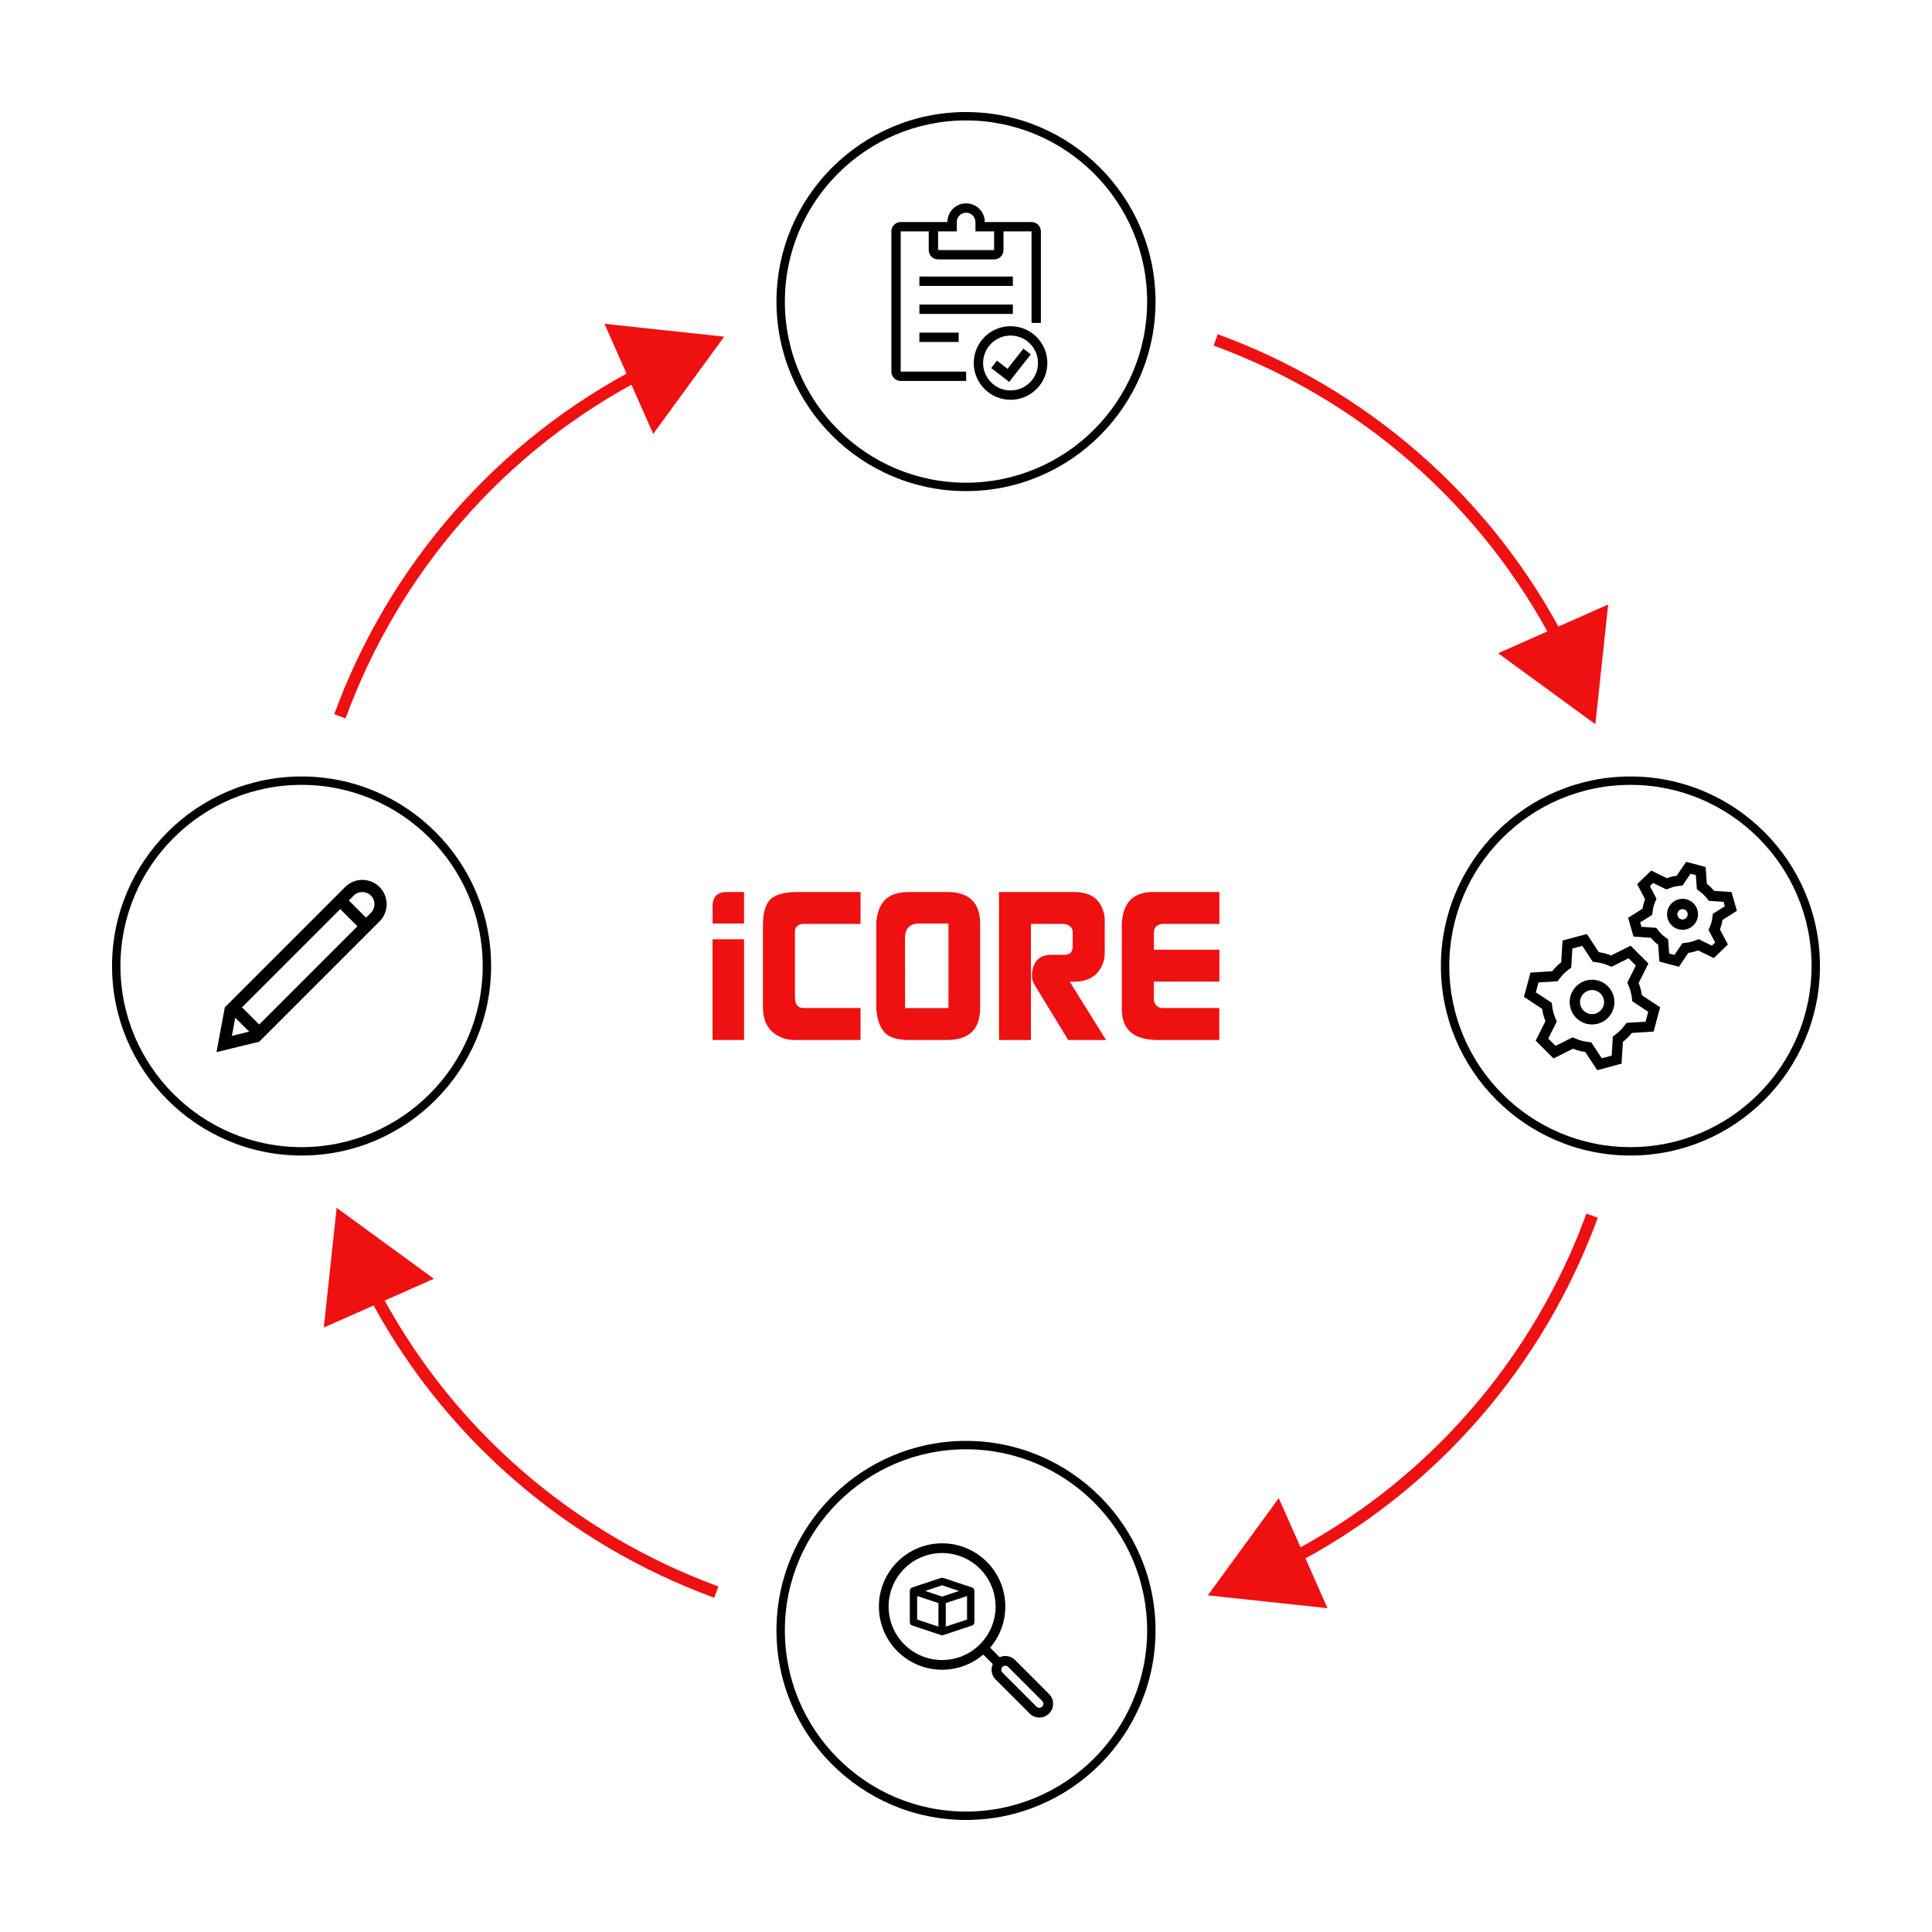 <?xml version="1.0" encoding="UTF-8"?>
<svg id="Layer_1" data-name="Layer 1" xmlns="http://www.w3.org/2000/svg" xmlns:xlink="http://www.w3.org/1999/xlink" viewBox="0 0 1280 1280">
  <defs>
    <style>
      .cls-1, .cls-2 {
        fill: none;
      }

      .cls-3 {
        clip-path: url(#clippath);
      }

      .cls-4 {
        fill: #ef1011;
      }

      .cls-2 {
        stroke: #ef1011;
        stroke-miterlimit: 10;
        stroke-width: 8px;
      }

      .cls-5 {
        fill-rule: evenodd;
      }
    </style>
    <clipPath id="clippath">
      <rect class="cls-1" x="472.09" y="590.99" width="335.82" height="98.02"/>
    </clipPath>
  </defs>
  <g class="cls-3">
    <g>
      <path class="cls-4" d="m492.95,622.28h-20.86v66.74h20.86v-66.74Z"/>
      <path class="cls-4" d="m518.01,687.45c2.62,1.04,5.14,1.56,7.5,1.56h44.61v-21.15h-37.1c-2.62,0-4.41-.78-5.35-2.4-.68-1.04-1-3.07-1-6.15v-42.87c.58-2.6,2.2-4.06,4.93-4.32h38.52v-21.15h-41.51c-8.66,0-14.69,1.61-18.05,4.74-3.41,3.18-5.09,9.01-5.09,17.5v53.96c0,10.26,4.2,17.03,12.54,20.26Z"/>
      <path class="cls-4" d="m683.07,612.13h21.03c.68,0,1.1.05,1.42.16,3.46.57,5.19,2.45,5.19,5.73v8.95c0,3.75-1.89,5.62-5.61,5.62h-8.55c-7.76,0-12.01,4.11-12.8,12.34-.26,2.81.26,5.31,1.68,7.55l22.29,36.55h25.07l-24.13-38.73,3.41.1c.94,0,2.15-.1,3.67-.26,8.76-1.3,14.11-6.51,16-15.57.1-.94.16-2.29.16-4.06v-19.63c0-1.98-.05-3.23-.16-3.8-1.68-10.72-8.39-16.09-20.19-16.09h-49.67v98.03h21.14v-76.89h.05Z"/>
      <path class="cls-4" d="m481.38,590.99c-5.83,0-9.29,3-9.29,9.26,0,2.38.05,9.01.05,11.59h20.8v-20.86h-11.56Z"/>
      <path class="cls-4" d="m588.14,685.79c3.17,2.19,7.95,3.23,14.4,3.23h24.74c14.71,0,22.09-7.03,22.09-21.14v-55.75c0-14.11-7.28-21.14-21.89-21.14h-24.85c-6.13,0-10.86,1.15-14.24,3.49-3.64,2.5-6.03,6.66-7.28,12.44-.36,1.87-.57,3.59-.57,5.21v55.75c0,1.3.21,3.02.57,5.1,1.14,5.99,3.48,10.26,7.02,12.81Zm20.85-73.92h19.39v56.01h-28.75c0-2.65-.05-44.3-.05-46.7.05-6.3,3.54-9.32,9.41-9.32Z"/>
      <path class="cls-4" d="m768.15,612.55c.58-.26,1-.42,1.26-.42h38.48v-21.15h-44c-11.67,0-18.45,5.63-20.24,16.82-.26,1.77-.42,3.23-.42,4.32v56.41c0,13.65,7.88,20.47,23.6,20.47h41v-21.15h-37.85c-3.68-.36-5.52-2.55-5.52-6.56v-10.94h43.42v-21.15h-43.42v-10.94c0-3.07,1.21-4.95,3.68-5.73Z"/>
    </g>
  </g>
  <g>
    <g>
      <g>
        <path d="m669.52,216.11c-13.44,0-24.38,10.94-24.38,24.38s10.94,24.38,24.38,24.38,24.38-10.93,24.38-24.38-10.94-24.38-24.38-24.38Zm0,42.57c-10.03,0-18.19-8.16-18.19-18.18s8.16-18.19,18.19-18.19,18.19,8.16,18.19,18.19-8.16,18.18-18.19,18.18Z"/>
        <polygon points="678.03 230.96 667.52 244.36 660.47 238.94 656.7 243.85 668.61 253.01 682.91 234.78 678.03 230.96"/>
        <path class="cls-5" d="m640.08,246.19h-43.35v-92.89h18.58v12.38c0,3.42,2.77,6.19,6.19,6.19h37.15c3.42,0,6.19-2.77,6.19-6.19v-12.38h18.58v60.65h6.19v-60.65c0-3.42-2.77-6.19-6.19-6.19h-30.96c0-6.84-5.54-12.38-12.38-12.38s-12.38,5.54-12.38,12.38h-30.96c-3.42,0-6.19,2.77-6.19,6.19v92.89c0,3.42,2.77,6.19,6.19,6.19h43.35v-6.19Zm-18.58-92.89h12.38v-6.19c0-3.42,2.77-6.19,6.19-6.19s6.19,2.77,6.19,6.19v6.19h12.38v12.38h-37.15v-12.38Z"/>
        <path class="cls-5" d="m671.04,189.41h-61.92v-6.19h61.92v6.19Z"/>
        <path class="cls-5" d="m671.04,207.98h-61.92v-6.19h61.92v6.19Z"/>
        <path class="cls-5" d="m635.15,226.56h-26.03v-6.19h26.03v6.19Z"/>
      </g>
      <path d="m640,325.37c-69.24,0-125.57-56.33-125.57-125.57s56.33-125.57,125.57-125.57,125.57,56.33,125.57,125.57-56.33,125.57-125.57,125.57Zm0-245.58c-66.17,0-120.01,53.84-120.01,120.01s53.84,120.01,120.01,120.01,120.01-53.84,120.01-120.01-53.84-120.01-120.01-120.01Z"/>
    </g>
    <g>
      <g>
        <path class="cls-5" d="m623.39,1045.44l-18.96,6.27c-1.02.34-1.65,1.26-1.65,2.28v20.71c0,1.07.68,1.99,1.65,2.28l18.96,6.27c.24.1.49.15.78.15s.53,0,.78-.15l18.96-6.27c1.02-.34,1.65-1.26,1.65-2.28v-20.71c0-1.07-.68-1.99-1.65-2.28l-18.96-6.27c-.49-.15-1.02-.15-1.51,0h-.05Zm-1.65,32.23l-14.1-4.67v-15.6l14.1,4.67v15.6Zm18.96-4.67l-14.1,4.67v-15.6l14.1-4.67v15.6Zm-16.53-15.22l-11.23-3.74,11.23-3.74,11.23,3.74-11.23,3.74Z"/>
        <path class="cls-5" d="m655.97,1091.62c6.28-7.32,10.08-16.84,10.08-27.25,0-23.13-18.75-41.88-41.88-41.88s-41.88,18.75-41.88,41.88,18.75,41.88,41.88,41.88c10.41,0,19.92-3.79,27.25-10.08l6.33,6.33c-1.51,3.35-.89,7.44,1.86,10.19l22.55,22.55c3.56,3.56,9.33,3.56,12.89,0,3.56-3.56,3.56-9.33,0-12.89l-22.55-22.55c-2.76-2.76-6.84-3.38-10.19-1.86l-6.33-6.33Zm3.63-27.25c0,19.57-15.87,35.44-35.44,35.44s-35.44-15.87-35.44-35.44,15.87-35.44,35.44-35.44,35.44,15.87,35.44,35.44Zm30.88,62.55l-22.55-22.55c-1.04-1.04-2.73-1.04-3.77,0-1.04,1.04-1.04,2.73,0,3.77l22.55,22.55c1.04,1.04,2.73,1.04,3.77,0,1.04-1.04,1.04-2.73,0-3.77Z"/>
      </g>
      <path d="m640,1205.77c-69.24,0-125.57-56.33-125.57-125.57s56.33-125.57,125.57-125.57,125.57,56.33,125.57,125.57-56.33,125.57-125.57,125.57Zm0-245.58c-66.17,0-120.01,53.84-120.01,120.01s53.84,120.01,120.01,120.01,120.01-53.84,120.01-120.01-53.84-120.01-120.01-120.01Z"/>
    </g>
    <g>
      <path class="cls-5" d="m228.67,587.66c6.29-6.29,16.49-6.29,22.78,0,6.29,6.29,6.29,16.49,0,22.78l-79.72,79.72-28.3,6.91,5.53-29.69,79.72-79.72Zm13.83,20.33l3.25-3.25c3.14-3.14,3.14-8.24,0-11.39-3.14-3.14-8.24-3.14-11.39,0l-3.25,3.25,11.39,11.39Zm-5.69,5.69l-11.39-11.39-65.08,65.08,11.39,11.39,65.08-65.08Zm-83.18,72.6l2.23-12,9.21,9.21-11.44,2.79Z"/>
      <path d="m199.8,765.57c-69.24,0-125.57-56.33-125.57-125.57s56.33-125.57,125.57-125.57,125.57,56.33,125.57,125.57-56.33,125.57-125.57,125.57Zm0-245.58c-66.17,0-120.01,53.84-120.01,120.01s53.84,120.01,120.01,120.01,120.01-53.84,120.01-120.01-53.84-120.01-120.01-120.01Z"/>
    </g>
    <g>
      <g>
        <path class="cls-5" d="m1054.77,671.89c4.41,0,7.98-3.57,7.98-7.98s-3.57-7.98-7.98-7.98-7.98,3.57-7.98,7.98,3.57,7.98,7.98,7.98Zm14.82-7.98c0,8.19-6.64,14.82-14.82,14.82s-14.82-6.64-14.82-14.82,6.64-14.82,14.82-14.82,14.82,6.64,14.82,14.82Z"/>
        <path class="cls-5" d="m1114.72,609.17c1.89,0,3.42-1.53,3.42-3.42s-1.53-3.42-3.42-3.42-3.42,1.53-3.42,3.42,1.53,3.42,3.42,3.42Zm10.26-3.42c0,5.67-4.59,10.26-10.26,10.26s-10.26-4.59-10.26-10.26,4.59-10.26,10.26-10.26,10.26,4.59,10.26,10.26Z"/>
        <path class="cls-5" d="m1028.4,643.48l-14.42.87-4.32,16.11,12.06,7.96c.38,2.8,1.12,5.53,2.18,8.11l-6.47,12.93,11.79,11.79,12.93-6.46c2.57,1.05,5.37,1.8,8.11,2.17l7.96,12.06,16.11-4.32.87-14.43c2.21-1.71,4.21-3.7,5.94-5.94l14.42-.87,4.32-16.11-12.06-7.96c-.38-2.8-1.12-5.53-2.18-8.11l6.47-12.93-11.79-11.79-12.93,6.46c-2.57-1.05-5.37-1.8-8.11-2.17l-7.96-12.06-16.11,4.32-.87,14.43c-2.21,1.71-4.21,3.7-5.94,5.94Zm13.34-15.04l-.76,12.61-2.46,1.9c-1.76,1.36-3.35,2.94-4.72,4.72l-1.9,2.45-12.6.76-1.76,6.58,10.53,6.95.42,3.07c.3,2.23.89,4.39,1.73,6.45l1.18,2.87-5.65,11.3,4.82,4.82,11.29-5.65,2.87,1.17c2.04.83,4.28,1.43,6.46,1.73l3.07.42,6.95,10.53,6.58-1.76.76-12.61,2.46-1.9c1.76-1.36,3.35-2.94,4.72-4.72l1.9-2.45,12.6-.76,1.76-6.58-10.53-6.95-.42-3.07c-.3-2.22-.89-4.39-1.73-6.45l-1.18-2.87,5.65-11.3-4.82-4.82-11.29,5.64-2.87-1.17c-2.04-.83-4.28-1.43-6.46-1.73l-3.07-.42-6.95-10.53-6.58,1.76Z"/>
        <path class="cls-5" d="m1130.83,585.57l-.81-11.13-12.91-3.46-6.27,9.24c-2.24.27-4.41.82-6.47,1.62l-10.39-5.09-9.33,9,5.27,10.03c-.82,1.97-1.39,4.12-1.67,6.24l-9.58,6.05,3.58,12.46,11.54.78c1.38,1.72,2.99,3.28,4.79,4.63l.81,11.13,12.91,3.46,6.27-9.24c2.24-.27,4.41-.82,6.47-1.62l10.39,5.09,9.33-9-5.27-10.03c.82-1.97,1.39-4.12,1.67-6.24l9.58-6.05-3.58-12.46-11.54-.78c-1.38-1.72-2.99-3.28-4.79-4.63Zm11.08,11.92l-9.74-.66-1.88-2.33c-1.03-1.28-2.23-2.44-3.58-3.46l-2.48-1.87-.68-9.38-3.51-.94-5.28,7.78-3.09.38c-1.68.2-3.3.61-4.83,1.21l-2.79,1.08-8.77-4.3-2.18,2.11,4.37,8.32-1.22,2.96c-.59,1.42-1.01,3-1.21,4.52l-.42,3.18-7.95,5.02.84,2.92,9.74.66,1.88,2.33c1.03,1.28,2.23,2.44,3.58,3.46l2.48,1.87.68,9.38,3.51.94,5.28-7.78,3.09-.38c1.67-.2,3.3-.61,4.83-1.21l2.79-1.08,8.77,4.3,2.18-2.11-4.37-8.32,1.22-2.96c.59-1.42,1.01-3,1.21-4.52l.42-3.18,7.95-5.02-.84-2.92Z"/>
      </g>
      <path d="m1080.2,765.57c-69.24,0-125.57-56.33-125.57-125.57s56.33-125.57,125.57-125.57,125.57,56.33,125.57,125.57-56.33,125.57-125.57,125.57Zm0-245.58c-66.17,0-120.01,53.84-120.01,120.01s53.84,120.01,120.01,120.01,120.01-53.84,120.01-120.01-53.84-120.01-120.01-120.01Z"/>
    </g>
    <g>
      <g id="_Radial_Repeat_" data-name="&amp;lt;Radial Repeat&amp;gt;">
        <g>
          <path class="cls-2" d="m1054.81,805.42c-35.35,96.61-105.87,179.63-201.86,228.88"/>
          <polygon class="cls-4" points="847.22 992.53 800.21 1056.96 879.52 1065.47 847.22 992.53"/>
        </g>
      </g>
      <g id="_Radial_Repeat_-2" data-name="&amp;lt;Radial Repeat&amp;gt;">
        <g>
          <path class="cls-2" d="m474.58,1054.81c-96.61-35.35-179.63-105.87-228.88-201.86"/>
          <polygon class="cls-4" points="287.47 847.22 223.04 800.21 214.53 879.52 287.47 847.22"/>
        </g>
      </g>
      <g id="_Radial_Repeat_-3" data-name="&amp;lt;Radial Repeat&amp;gt;">
        <g>
          <path class="cls-2" d="m225.19,474.58c35.35-96.61,105.87-179.63,201.86-228.88"/>
          <polygon class="cls-4" points="432.78 287.47 479.79 223.04 400.48 214.53 432.78 287.47"/>
        </g>
      </g>
      <g id="_Radial_Repeat_-4" data-name="&amp;lt;Radial Repeat&amp;gt;">
        <g>
          <path class="cls-2" d="m805.42,225.19c96.61,35.35,179.63,105.87,228.88,201.86"/>
          <polygon class="cls-4" points="992.53 432.78 1056.96 479.8 1065.47 400.48 992.53 432.78"/>
        </g>
      </g>
    </g>
  </g>
</svg>